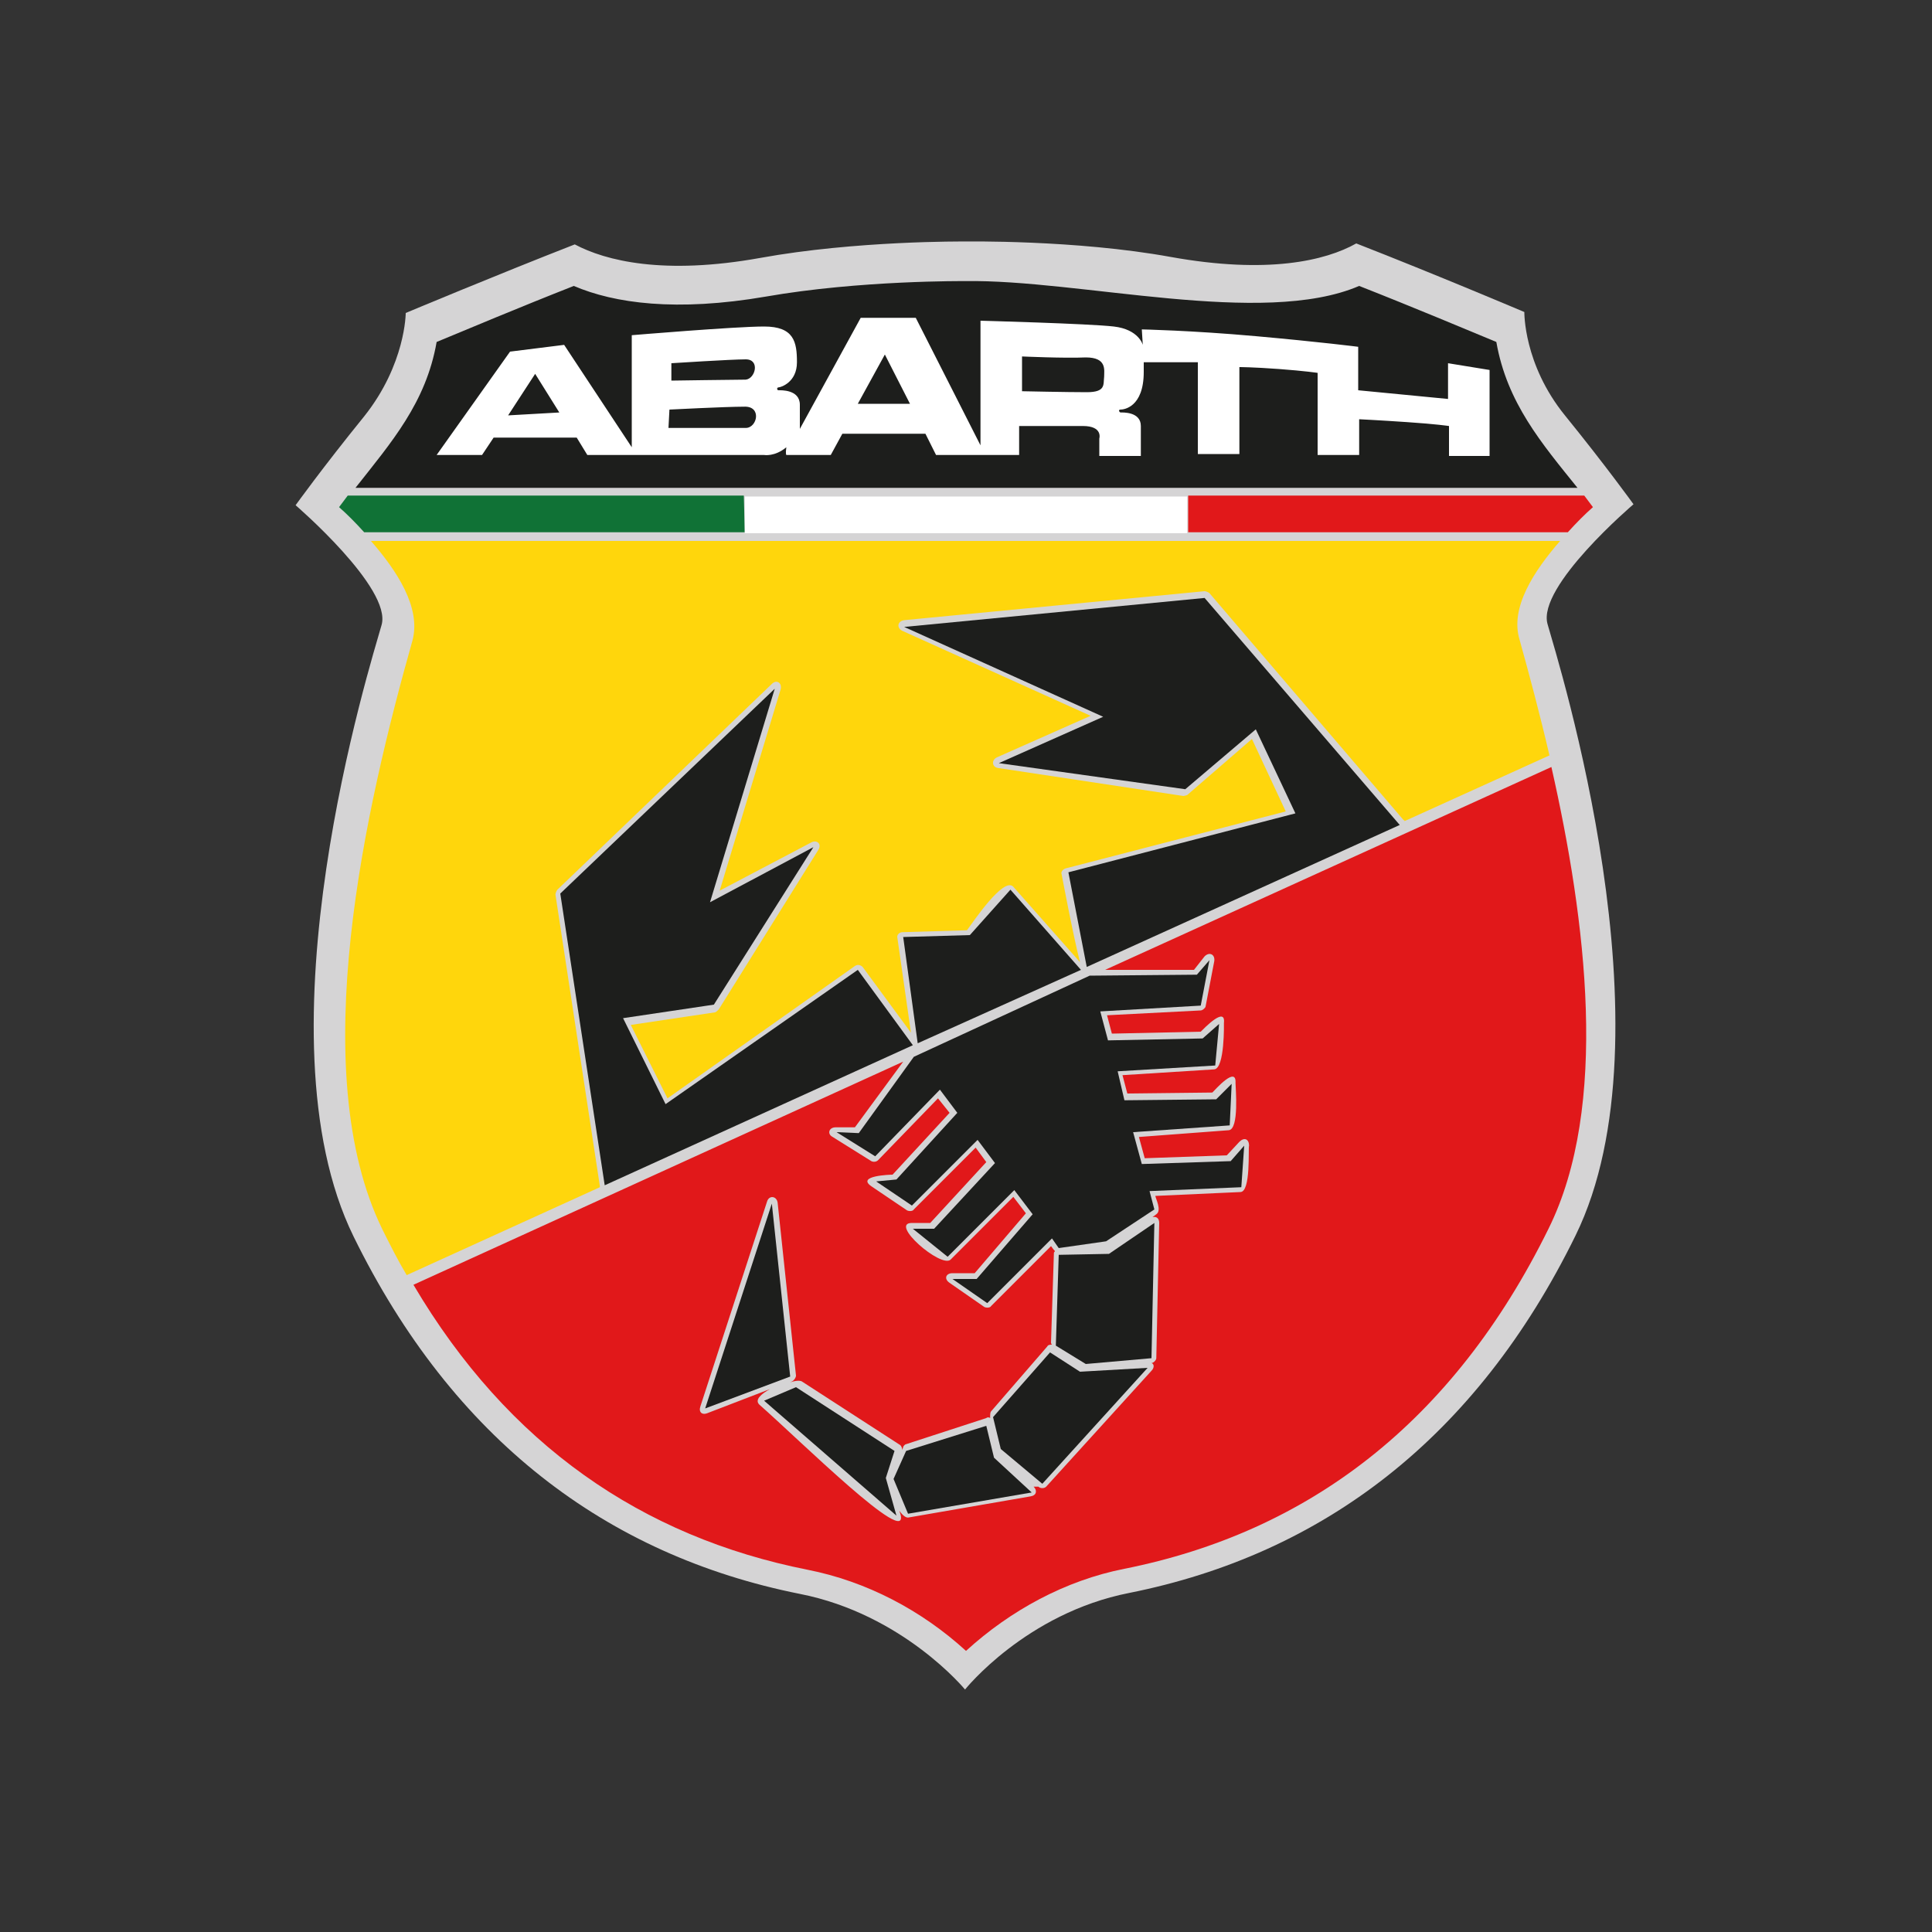 <?xml version="1.0" encoding="utf-8"?>
<!-- Generator: Adobe Illustrator 19.0.0, SVG Export Plug-In . SVG Version: 6.00 Build 0)  -->
<svg version="1.1" id="Abarth" xmlns="http://www.w3.org/2000/svg" xmlns:xlink="http://www.w3.org/1999/xlink" x="0px" y="0px"
	 viewBox="0 0 200 200" style="enable-background:new 0 0 200 200;" xml:space="preserve">
<rect x="0" y="0" width="200" height="200" fill="#333333" stroke="none"/>
<style type="text/css">
	.st0{fill:#D5D4D5;}
	.st1{fill:#1D1E1C;}
	.st2{fill:#FFFFFF;}
	.st3{fill:#FFD60C;}
	.st4{fill:#E1181A;}
	.st5{fill:#107236;}
</style>
<g id="XMLID_920_">
	<path id="XMLID_921_" class="st0" d="M99.8,25c0,0-11.2-0.1-21.1,1.7c-10,1.8-16,0.3-19.2-1.4C51.3,28.5,42,32.4,42,32.4
		s0,5.3-4.3,10.7c-4.3,5.3-7.1,9.2-7.1,9.2s10,8.6,8.9,12.4c-1.1,3.9-13.2,42.3-2.9,63.3c10.3,21,26.2,33,46.2,37
		c10.7,2.1,17.1,9.9,17.1,9.9s6.3-7.9,17-10c20-4,35.9-16,46.2-37s-1.8-59.4-2.9-63.3c-1.1-3.9,8.9-12.4,8.9-12.4s-2.8-3.9-7.1-9.2
		c-4.3-5.3-4.2-10.7-4.2-10.7s-9.2-3.9-17.4-7.1c-3.2,1.8-9.2,3.2-19.2,1.4C111.3,24.8,99.8,25,99.8,25z"/>
	<path id="XMLID_922_" class="st1" d="M36.8,50.5c3.7-4.7,7.3-8.8,8.4-15.1c2.9-1.2,8.6-3.6,14.2-5.8c4.2,1.8,10.6,2.7,19.9,1.1
		c9.7-1.7,20.6-1.6,20.6-1.6c11.8-0.2,30.8,4.8,40.8,0.5c5.6,2.2,11.3,4.6,14.2,5.8c1.1,6.3,4.7,10.5,8.4,15.1L36.8,50.5L36.8,50.5z
		"/>
	<path id="XMLID_923_" class="st2" d="M149.9,37.6v3.7l-9.3-0.9v-4.5c0,0-3.9-0.5-10.6-1.1c-6.7-0.6-11.8-0.7-11.8-0.7l0.1,1.6
		c0,0-0.4-1.6-3-1.9c-2.6-0.3-13.8-0.6-13.8-0.6v12.9l-6.7-13.2l-5.7,0l-6.3,11.5v-2.5c0-1.6-2-1.5-2.2-1.5c-0.2,0-0.2-0.3,0-0.3
		c0.2,0,1.9-0.5,1.9-2.6c0-2.1-0.3-3.7-3.4-3.7c-3,0-13.7,0.9-13.7,0.9v11.6l-7-10.6l-5.6,0.7l-7.6,10.7h4.7l1.2-1.8h8.6l1.1,1.8
		l18.3,0c0,0,1.1,0.2,2.3-0.8c-0.1,0.7,0,0.8,0,0.8l4.6,0l1.2-2.2h8.6l1.1,2.2l8.6,0l0-3h6.6c2.1,0,1.7,1.3,1.7,1.3v1.8h4.3v-3.1
		c0-1.5-1.9-1.4-2.1-1.4c-0.1,0-0.3-0.3,0-0.3s2.4-0.2,2.4-3.9v-1h5.6v9.5h4.3v-9c0,0,1.4,0,4.1,0.2c2.7,0.2,4,0.4,4,0.4l0,8.5h4.3
		v-3.7c0,0,2.1,0.1,5,0.3c3,0.2,4.3,0.4,4.3,0.4v3.1h4.2v-8.9L149.9,37.6z M52.6,43l2.8-4.3l2.5,4L52.6,43z M69.5,37.6
		c0,0,6.2-0.4,7.7-0.4c1.5,0,1,2,0,2.1c-1,0-7.7,0.1-7.7,0.1V37.6z M77.2,44.3h-8l0.1-1.9c0,0,5.8-0.3,7.7-0.3
		C78.9,42,78.4,44.3,77.2,44.3z M88.8,41.8l2.8-5.1l2.6,5.1H88.8z M112.5,40.6c-2,0-6.7-0.1-6.7-0.1v-3.6c0,0,4.4,0.2,6.6,0.1
		c2.2,0,1.9,1.3,1.9,2C114.2,39.8,114.5,40.6,112.5,40.6z"/>
	<path id="XMLID_930_" class="st3" d="M161.5,56c-2.7,3.1-5.2,6.9-4.2,10.2c1,3.6,2.1,7.7,3.1,12l-15,6.8c0,0,0-0.1-0.1-0.1
		l-20.1-23.5c-0.1-0.1-0.4-0.2-0.5-0.2l-31.1,3c-0.7,0.1-0.8,0.8-0.2,1.1l19.5,8.8l-9.7,4.3c-0.6,0.3-0.5,1,0.1,1.1l19.2,2.9
		c0.1,0,0.4-0.1,0.4-0.1l6.7-5.8l3.5,7.5l-22.8,5.9c-0.3,0.1-0.5,0.4-0.4,0.6c0,0,1.2,6.4,1.9,9.1l-6.9-7.8c-1-1.1-4.2,3.7-4.8,4.5
		l-6.7,0.2c-0.3,0-0.6,0.3-0.5,0.6l1.4,9.8l-5-6.8c-0.2-0.2-0.5-0.3-0.8-0.1l-19.4,13.7l-3.8-7.6l8.7-1.3c0.1,0,0.3-0.2,0.4-0.3
		L84.7,88c0.4-0.6-0.1-1.1-0.7-0.8l-9.5,5l6.3-20.8c0.2-0.7-0.4-1.1-0.9-0.6L57.7,92.1c-0.1,0.1-0.2,0.4-0.2,0.5l4.6,30.2
		c0,0,0,0.1,0,0.1l-20,9.1c-0.9-1.5-1.7-3.1-2.5-4.7c-8.1-16.5-1.7-44,3.1-61c0.9-3.4-1.6-7.2-4.3-10.3L161.5,56L161.5,56z"/>
	<path id="XMLID_931_" class="st4" d="M160.6,79.4c3.6,15.9,6,35.1-0.3,47.8c-9.9,20.1-24.9,31.4-43.9,35.2
		c-6.1,1.2-11.8,4.3-16.4,8.5c-4.6-4.2-10.3-7.2-16.4-8.4c-17.1-3.4-31-12.9-40.8-29.5l50.7-23.1l-5,6.8l-2,0c-0.7,0-0.9,0.7-0.3,1
		l4,2.5c0.2,0.1,0.5,0.1,0.7-0.1l6.2-6.4l1.2,1.5l-5.9,6.4c-0.2,0-3.8,0.1-2.2,1.2l3.7,2.5c0.2,0.1,0.6,0.1,0.7-0.1l6.4-6.4l1.1,1.5
		l-5.8,6.3h-1.9c-2.4,0,3,4.7,4,3.8l6.5-6.5l1.3,1.7l-5.3,6.2l-2.3,0c-0.7,0-0.9,0.6-0.3,1l3.6,2.5c0.2,0.1,0.6,0.1,0.7-0.1l6.2-6.2
		c0.1,0.1,0.2,0.3,0.4,0.5c0,0.1-0.1,0.1-0.1,0.2l-0.3,9.3c0,0,0,0.1,0.1,0.2c-0.2,0-0.4,0-0.5,0.2l-5.8,6.7
		c-0.1,0.1-0.1,0.4-0.1,0.5l0,0.2c-0.1-0.1-0.3-0.1-0.4,0l-8.3,2.7c-0.1,0-0.3,0.2-0.3,0.3l-0.1,0.3c0-0.2-0.1-0.4-0.2-0.5
		l-10.2-6.6c-0.2-0.1-0.6-0.1-1.2,0.1L82,143c0.2-0.1,0.4-0.4,0.4-0.6l-1.9-17.9c-0.1-0.7-0.9-0.8-1.1-0.1l-6.9,21.2
		c-0.2,0.6,0.2,0.9,0.7,0.7l6.5-2.5c-0.9,0.5-1.6,1.1-1.1,1.6c4.1,3.6,15.7,15.1,14.6,11.3l-0.1-0.3c0.3,0.4,0.6,0.7,0.9,0.7
		l12.7-2.2c0.6-0.1,0.7-0.6,0.3-1l0.5,0c0.2,0.2,0.6,0.2,0.8,0l10.9-12c0.3-0.3,0.3-0.7,0-0.8c0.2,0,0.5-0.3,0.5-0.5l0.3-14
		c0-0.5-0.3-0.7-0.7-0.6l0.4-0.3c0.6-0.4-0.1-1.7-0.1-1.9l8.8-0.4c1.1,0,0.8-4.5,0.9-4.8c0-0.7-0.5-0.9-1-0.4l-1.3,1.4l-8.5,0.3
		l-0.6-2.2l9.3-0.7c1.1-0.1,0.7-4.4,0.7-4.9c0.1-1.8-2.1,0.7-2.4,1l-8.8,0.1l-0.5-1.9l9.5-0.6c1.1-0.1,1-4.8,1-4.8
		c0.2-1.8-2.1,0.6-2.4,0.9l-9.2,0.2l-0.5-1.9l9.7-0.5c0.2,0,0.5-0.3,0.5-0.4l0.9-4.7c0.1-0.7-0.5-1-1-0.5l-1.1,1.4
		c-4.5,0-7.3,0-9.2,0L160.6,79.4z"/>
	<path id="XMLID_932_" class="st4" d="M164.9,52.5c-0.8,0.7-1.7,1.6-2.6,2.6h-39.3v-3.8H164C164.3,51.7,164.6,52.1,164.9,52.5z"/>
	<path id="XMLID_933_" class="st5" d="M77.1,55.1H37.7c-0.9-1-1.8-1.9-2.6-2.6c0.3-0.4,0.6-0.8,0.9-1.2h41L77.1,55.1z"/>
	<rect id="XMLID_934_" x="77.1" y="51.4" class="st2" width="45.8" height="3.8"/>
	<path id="XMLID_935_" class="st1" d="M109.6,129.9l5.2-0.1l4.7-3.2l-0.3,14l-6.8,0.6l-3.1-1.9L109.6,129.9z M108.7,140l3.1,2l7-0.4
		l-10.9,12l-4.3-3.6l-0.8-3.3L108.7,140z M102.1,147.6l0.8,3.3l3.9,3.6L94,156.7l-1.5-3.6l1.3-2.9L102.1,147.6z M92.6,150.2
		l-0.9,2.8l1.1,3.9l-13.7-11.9l3.3-1.4L92.6,150.2z M79.9,124.6l1.9,17.9l-8.8,3.3L79.9,124.6z M116.4,113.9l9.5-0.1l1.6-1.6
		l-0.2,4.3l-10,0.7l0.9,3.3l9.2-0.3l1.4-1.6l-0.3,4.3l-9.5,0.4l0.5,1.9l-5,3.3l-4.9,0.7l-0.7-1l-6.7,6.7l-3.6-2.5l2.5,0l5.8-6.7
		l-1.9-2.5l-6.9,6.9l-3.6-2.9h2.2l6.3-6.8l-1.8-2.4l-6.8,6.8l-3.7-2.5l2.1-0.2l6.3-6.9l-1.8-2.4l-6.7,6.9l-4-2.5l2.3,0.1l5.7-7.9
		l18.2-8.4l11.1-0.1l1.3-1.5l-0.9,4.7l-10.4,0.6l0.8,3l9.8-0.2l1.7-1.5l-0.4,4.3l-10.1,0.6L116.4,113.9z M88.8,100.4l5.7,7.8
		l-31.9,14.5L58,92.5l22.2-21.2l-6.7,22.1l10.7-5.7L73.9,104l-9.4,1.4l4.4,8.9L88.8,100.4z M104.6,92.1l7.3,8.3L95,108L93.5,97
		l6.9-0.2L104.6,92.1z M144.9,85.4l-32.4,14.7h0l-1.9-9.8l23.5-6.1l-4.1-8.7l-7.3,6.2L103.4,79l10.8-4.8l-20.6-9.3l31.1-3
		L144.9,85.4z"/>
</g>
</svg>
